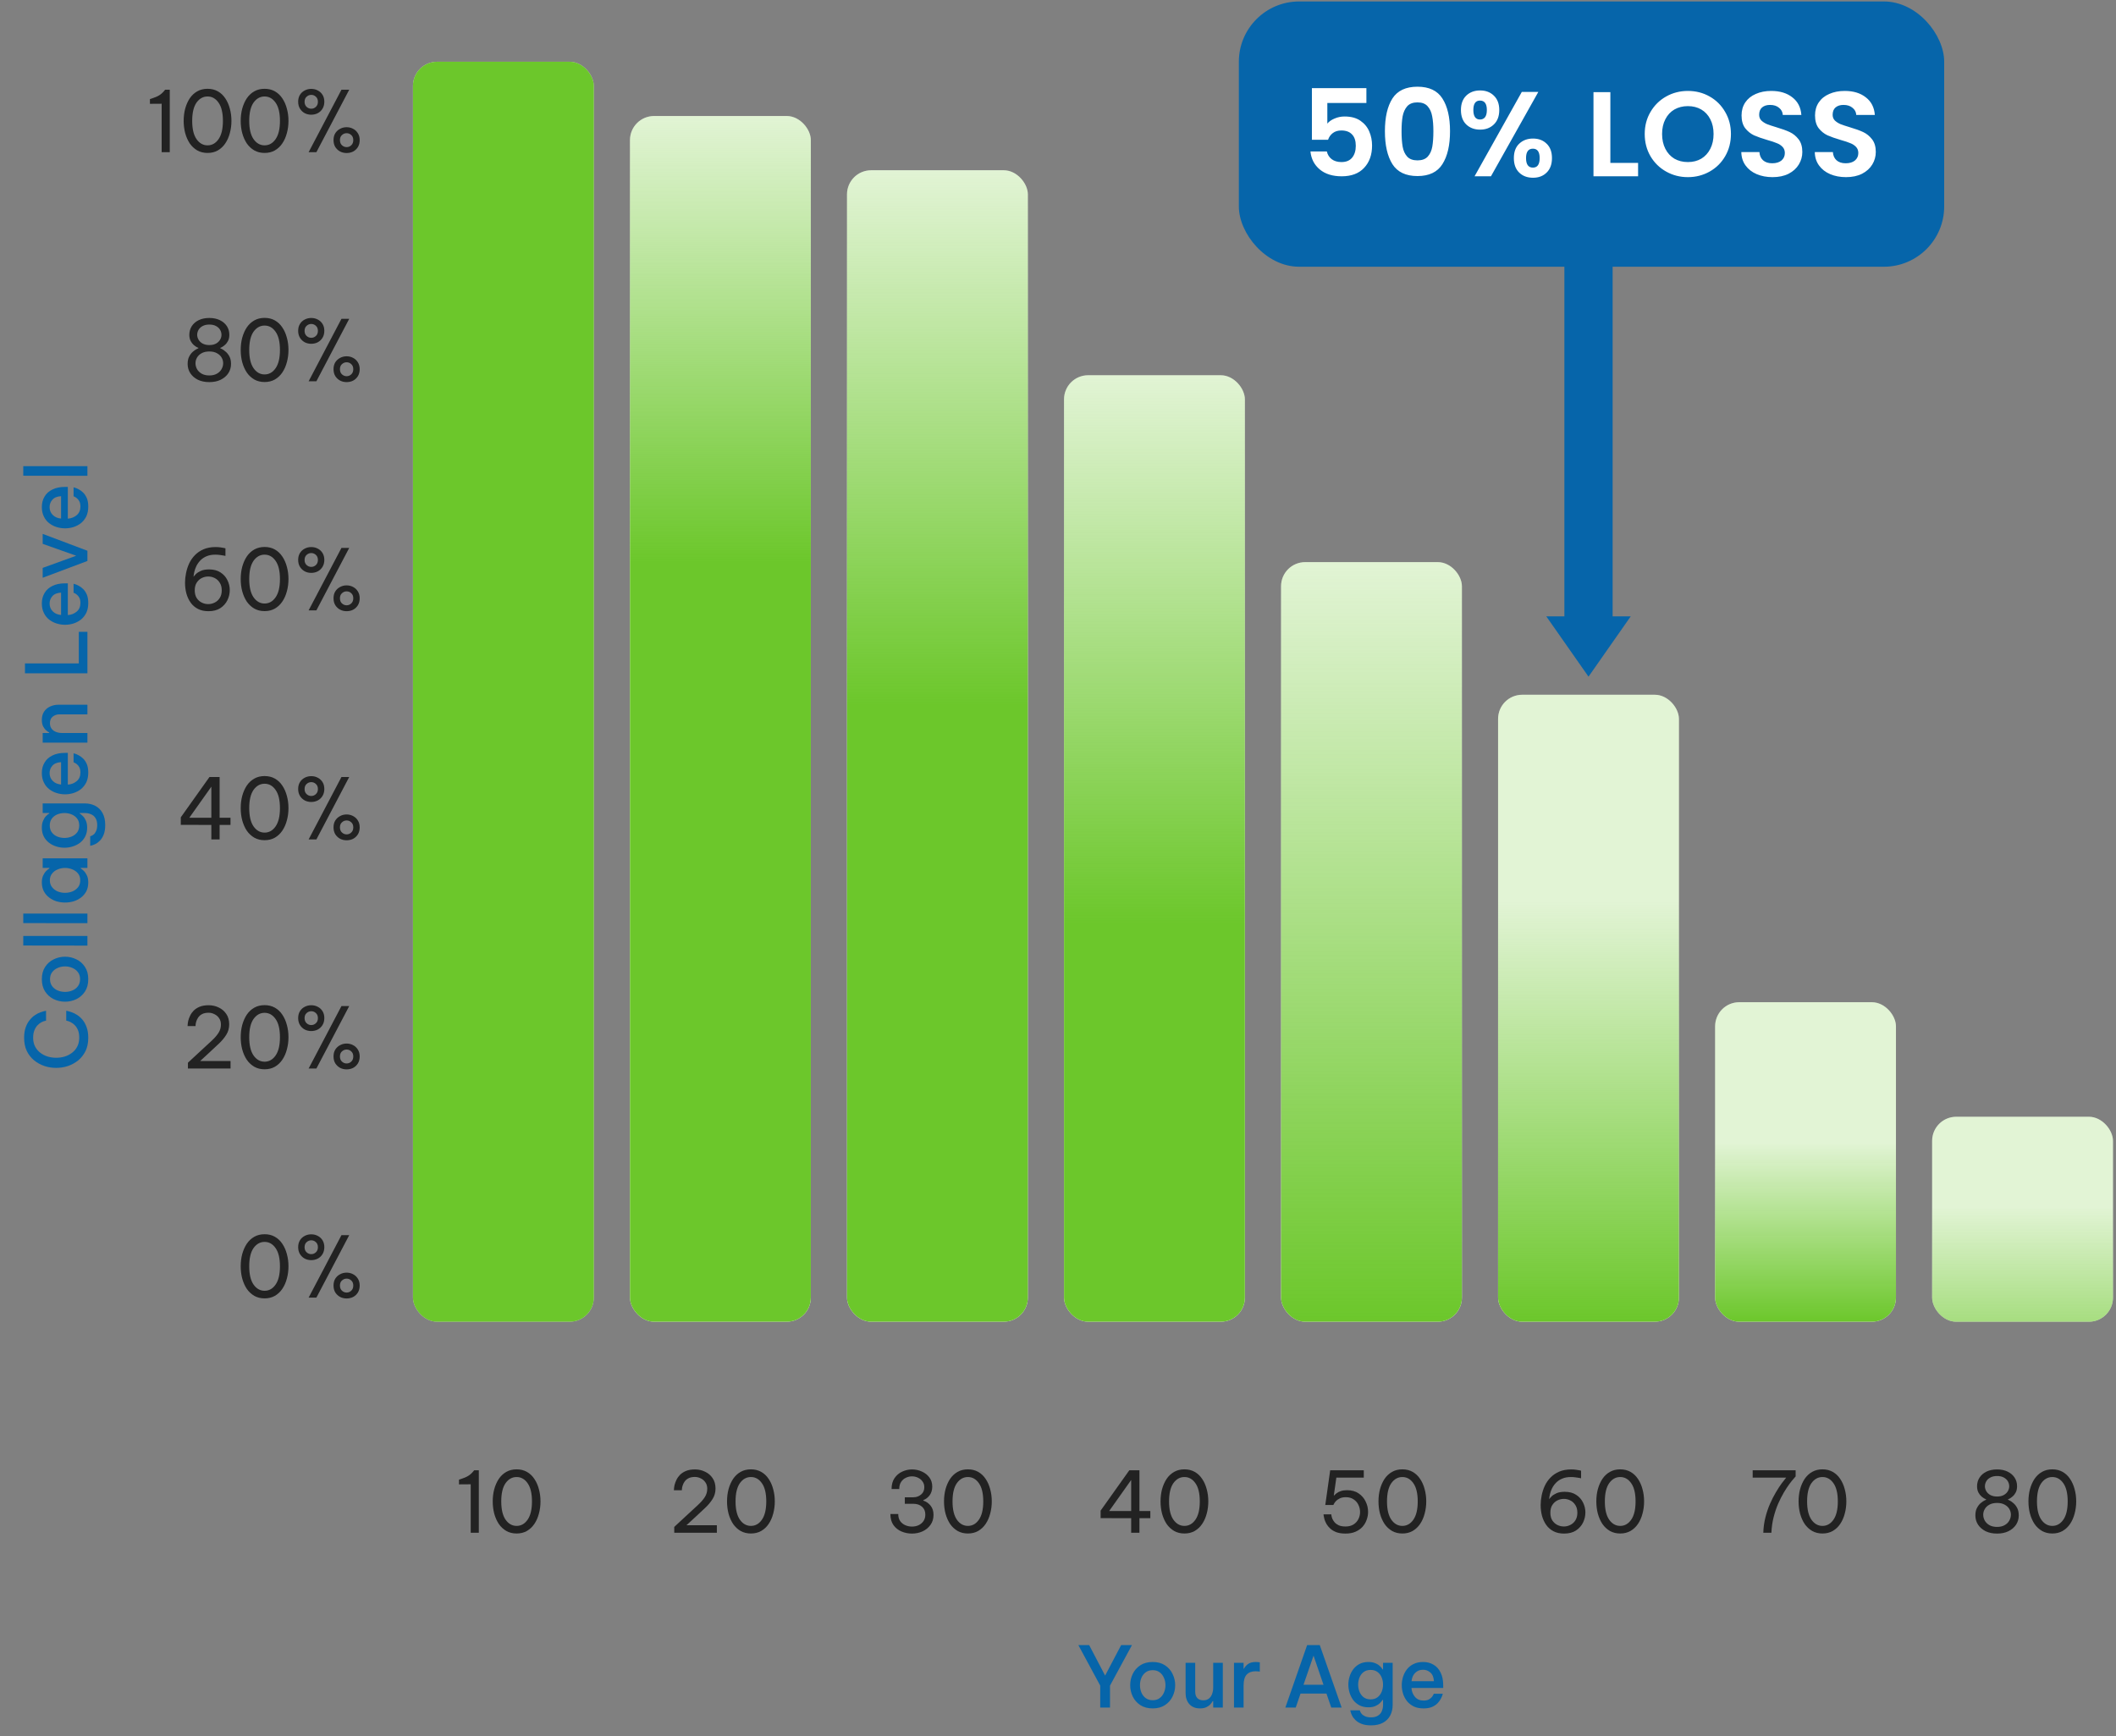 <svg width="351" height="288" viewBox="0 0 351 288" fill="none" xmlns="http://www.w3.org/2000/svg">
<rect x="0" y="0" width="351" height="288" fill="#808080" stroke="none"/>
<rect x="205.5" y="0.243" width="117" height="44" rx="10" fill="#0665AA"/>
<path d="M226.657 17.083H220.177V20.503C220.457 20.157 220.857 19.877 221.377 19.663C221.897 19.436 222.45 19.323 223.037 19.323C224.104 19.323 224.977 19.556 225.657 20.023C226.337 20.49 226.83 21.09 227.137 21.823C227.444 22.543 227.597 23.317 227.597 24.143C227.597 25.677 227.157 26.91 226.277 27.843C225.41 28.776 224.17 29.243 222.557 29.243C221.037 29.243 219.824 28.863 218.917 28.103C218.01 27.343 217.497 26.35 217.377 25.123H220.097C220.217 25.657 220.484 26.083 220.897 26.403C221.324 26.723 221.864 26.883 222.517 26.883C223.304 26.883 223.897 26.637 224.297 26.143C224.697 25.65 224.897 24.997 224.897 24.183C224.897 23.357 224.69 22.73 224.277 22.303C223.877 21.863 223.284 21.643 222.497 21.643C221.937 21.643 221.47 21.783 221.097 22.063C220.724 22.343 220.457 22.716 220.297 23.183H217.617V14.623H226.657V17.083ZM229.728 21.763C229.728 19.456 230.141 17.65 230.968 16.343C231.808 15.037 233.195 14.383 235.128 14.383C237.061 14.383 238.441 15.037 239.268 16.343C240.108 17.65 240.528 19.456 240.528 21.763C240.528 24.083 240.108 25.903 239.268 27.223C238.441 28.543 237.061 29.203 235.128 29.203C233.195 29.203 231.808 28.543 230.968 27.223C230.141 25.903 229.728 24.083 229.728 21.763ZM237.768 21.763C237.768 20.776 237.701 19.95 237.568 19.283C237.448 18.603 237.195 18.05 236.808 17.623C236.435 17.197 235.875 16.983 235.128 16.983C234.381 16.983 233.815 17.197 233.428 17.623C233.055 18.05 232.801 18.603 232.668 19.283C232.548 19.95 232.488 20.776 232.488 21.763C232.488 22.776 232.548 23.63 232.668 24.323C232.788 25.003 233.041 25.556 233.428 25.983C233.815 26.396 234.381 26.603 235.128 26.603C235.875 26.603 236.441 26.396 236.828 25.983C237.215 25.556 237.468 25.003 237.588 24.323C237.708 23.63 237.768 22.776 237.768 21.763ZM242.338 18.243C242.338 17.23 242.631 16.436 243.218 15.863C243.818 15.29 244.584 15.003 245.518 15.003C246.451 15.003 247.211 15.29 247.798 15.863C248.398 16.436 248.698 17.23 248.698 18.243C248.698 19.27 248.398 20.07 247.798 20.643C247.211 21.216 246.451 21.503 245.518 21.503C244.584 21.503 243.818 21.216 243.218 20.643C242.631 20.07 242.338 19.27 242.338 18.243ZM255.178 15.243L247.318 29.243H244.598L252.438 15.243H255.178ZM245.498 16.683C244.764 16.683 244.398 17.203 244.398 18.243C244.398 19.297 244.764 19.823 245.498 19.823C245.858 19.823 246.138 19.697 246.338 19.443C246.538 19.177 246.638 18.776 246.638 18.243C246.638 17.203 246.258 16.683 245.498 16.683ZM251.118 26.223C251.118 25.197 251.411 24.403 251.998 23.843C252.598 23.27 253.364 22.983 254.298 22.983C255.231 22.983 255.984 23.27 256.558 23.843C257.144 24.403 257.438 25.197 257.438 26.223C257.438 27.25 257.144 28.05 256.558 28.623C255.984 29.197 255.231 29.483 254.298 29.483C253.351 29.483 252.584 29.197 251.998 28.623C251.411 28.05 251.118 27.25 251.118 26.223ZM254.278 24.663C253.518 24.663 253.138 25.183 253.138 26.223C253.138 27.276 253.518 27.803 254.278 27.803C255.024 27.803 255.398 27.276 255.398 26.223C255.398 25.183 255.024 24.663 254.278 24.663ZM267.125 27.023H271.725V29.243H264.325V15.283H267.125V27.023ZM279.985 29.383C278.678 29.383 277.478 29.076 276.385 28.463C275.292 27.85 274.425 27.003 273.785 25.923C273.145 24.83 272.825 23.596 272.825 22.223C272.825 20.863 273.145 19.643 273.785 18.563C274.425 17.47 275.292 16.616 276.385 16.003C277.478 15.39 278.678 15.083 279.985 15.083C281.305 15.083 282.505 15.39 283.585 16.003C284.678 16.616 285.538 17.47 286.165 18.563C286.805 19.643 287.125 20.863 287.125 22.223C287.125 23.596 286.805 24.83 286.165 25.923C285.538 27.003 284.678 27.85 283.585 28.463C282.492 29.076 281.292 29.383 279.985 29.383ZM279.985 26.883C280.825 26.883 281.565 26.697 282.205 26.323C282.845 25.936 283.345 25.39 283.705 24.683C284.065 23.977 284.245 23.157 284.245 22.223C284.245 21.29 284.065 20.477 283.705 19.783C283.345 19.076 282.845 18.537 282.205 18.163C281.565 17.79 280.825 17.603 279.985 17.603C279.145 17.603 278.398 17.79 277.745 18.163C277.105 18.537 276.605 19.076 276.245 19.783C275.885 20.477 275.705 21.29 275.705 22.223C275.705 23.157 275.885 23.977 276.245 24.683C276.605 25.39 277.105 25.936 277.745 26.323C278.398 26.697 279.145 26.883 279.985 26.883ZM294.028 29.383C293.055 29.383 292.175 29.216 291.388 28.883C290.615 28.55 290.001 28.07 289.548 27.443C289.095 26.817 288.861 26.076 288.848 25.223H291.848C291.888 25.797 292.088 26.25 292.448 26.583C292.821 26.916 293.328 27.083 293.968 27.083C294.621 27.083 295.135 26.93 295.508 26.623C295.881 26.303 296.068 25.89 296.068 25.383C296.068 24.97 295.941 24.63 295.688 24.363C295.435 24.096 295.115 23.89 294.728 23.743C294.355 23.583 293.835 23.41 293.168 23.223C292.261 22.956 291.521 22.697 290.948 22.443C290.388 22.177 289.901 21.783 289.488 21.263C289.088 20.73 288.888 20.023 288.888 19.143C288.888 18.317 289.095 17.596 289.508 16.983C289.921 16.37 290.501 15.903 291.248 15.583C291.995 15.25 292.848 15.083 293.808 15.083C295.248 15.083 296.415 15.437 297.308 16.143C298.215 16.837 298.715 17.81 298.808 19.063H295.728C295.701 18.583 295.495 18.19 295.108 17.883C294.735 17.563 294.235 17.403 293.608 17.403C293.061 17.403 292.621 17.543 292.288 17.823C291.968 18.103 291.808 18.51 291.808 19.043C291.808 19.416 291.928 19.73 292.168 19.983C292.421 20.223 292.728 20.423 293.088 20.583C293.461 20.73 293.981 20.903 294.648 21.103C295.555 21.37 296.295 21.637 296.868 21.903C297.441 22.17 297.935 22.57 298.348 23.103C298.761 23.637 298.968 24.337 298.968 25.203C298.968 25.95 298.775 26.643 298.388 27.283C298.001 27.923 297.435 28.436 296.688 28.823C295.941 29.197 295.055 29.383 294.028 29.383ZM306.216 29.383C305.242 29.383 304.362 29.216 303.576 28.883C302.802 28.55 302.189 28.07 301.736 27.443C301.282 26.817 301.049 26.076 301.036 25.223H304.036C304.076 25.797 304.276 26.25 304.636 26.583C305.009 26.916 305.516 27.083 306.156 27.083C306.809 27.083 307.322 26.93 307.696 26.623C308.069 26.303 308.256 25.89 308.256 25.383C308.256 24.97 308.129 24.63 307.876 24.363C307.622 24.096 307.302 23.89 306.916 23.743C306.542 23.583 306.022 23.41 305.356 23.223C304.449 22.956 303.709 22.697 303.136 22.443C302.576 22.177 302.089 21.783 301.676 21.263C301.276 20.73 301.076 20.023 301.076 19.143C301.076 18.317 301.282 17.596 301.696 16.983C302.109 16.37 302.689 15.903 303.436 15.583C304.182 15.25 305.036 15.083 305.996 15.083C307.436 15.083 308.602 15.437 309.496 16.143C310.402 16.837 310.902 17.81 310.996 19.063H307.916C307.889 18.583 307.682 18.19 307.296 17.883C306.922 17.563 306.422 17.403 305.796 17.403C305.249 17.403 304.809 17.543 304.476 17.823C304.156 18.103 303.996 18.51 303.996 19.043C303.996 19.416 304.116 19.73 304.356 19.983C304.609 20.223 304.916 20.423 305.276 20.583C305.649 20.73 306.169 20.903 306.836 21.103C307.742 21.37 308.482 21.637 309.056 21.903C309.629 22.17 310.122 22.57 310.536 23.103C310.949 23.637 311.156 24.337 311.156 25.203C311.156 25.95 310.962 26.643 310.576 27.283C310.189 27.923 309.622 28.436 308.876 28.823C308.129 29.197 307.242 29.383 306.216 29.383Z" fill="white"/>
<rect x="68.5" y="10.243" width="30" height="209" rx="4" fill="#D9D9D9"/>
<rect x="68.5" y="10.243" width="30" height="209" rx="4" fill="#6CC72B"/>
<rect x="104.5" y="19.243" width="30" height="200" rx="4" fill="white"/>
<rect x="104.5" y="19.243" width="30" height="200" rx="4" fill="url(#paint0_linear_6018_1677)"/>
<rect x="140.5" y="28.243" width="30" height="191" rx="4" fill="white"/>
<rect x="140.5" y="28.243" width="30" height="191" rx="4" fill="url(#paint1_linear_6018_1677)"/>
<rect x="176.5" y="62.243" width="30" height="157" rx="4" fill="white"/>
<rect x="176.5" y="62.243" width="30" height="157" rx="4" fill="url(#paint2_linear_6018_1677)"/>
<rect x="212.5" y="93.243" width="30" height="126" rx="4" fill="white"/>
<rect x="212.5" y="93.243" width="30" height="126" rx="4" fill="url(#paint3_linear_6018_1677)"/>
<rect x="248.5" y="115.243" width="30" height="104" rx="4" fill="white"/>
<rect x="248.5" y="115.243" width="30" height="104" rx="4" fill="url(#paint4_linear_6018_1677)"/>
<rect x="284.5" y="166.243" width="30" height="53" rx="4" fill="white"/>
<rect x="284.5" y="166.243" width="30" height="53" rx="4" fill="url(#paint5_linear_6018_1677)"/>
<rect x="320.5" y="185.243" width="30" height="34" rx="4" fill="white"/>
<rect x="320.5" y="185.243" width="30" height="34" rx="4" fill="url(#paint6_linear_6018_1677)"/>
<path d="M79.426 243.883V254.243H78.082V246.207L76.136 246.221V245.437L76.486 245.325C76.981 245.166 77.377 244.994 77.676 244.807C77.984 244.62 78.269 244.364 78.53 244.037L78.656 243.883H79.426ZM85.695 254.369C85.051 254.369 84.482 254.229 83.987 253.949C83.492 253.66 83.077 253.272 82.741 252.787C82.414 252.292 82.162 251.723 81.985 251.079C81.817 250.435 81.733 249.758 81.733 249.049C81.733 248.33 81.817 247.654 81.985 247.019C82.162 246.375 82.414 245.806 82.741 245.311C83.077 244.816 83.492 244.429 83.987 244.149C84.482 243.869 85.051 243.729 85.695 243.729C86.339 243.729 86.908 243.869 87.403 244.149C87.898 244.429 88.308 244.816 88.635 245.311C88.971 245.806 89.223 246.375 89.391 247.019C89.568 247.654 89.657 248.33 89.657 249.049C89.657 249.758 89.568 250.435 89.391 251.079C89.223 251.723 88.971 252.292 88.635 252.787C88.308 253.272 87.898 253.66 87.403 253.949C86.908 254.229 86.339 254.369 85.695 254.369ZM85.695 253.109C86.432 253.109 87.039 252.768 87.515 252.087C88 251.396 88.243 250.384 88.243 249.049C88.243 247.714 88 246.706 87.515 246.025C87.039 245.344 86.432 245.003 85.695 245.003C84.958 245.003 84.346 245.344 83.861 246.025C83.385 246.706 83.147 247.714 83.147 249.049C83.147 250.374 83.385 251.382 83.861 252.073C84.346 252.764 84.958 253.109 85.695 253.109Z" fill="#222222"/>
<path d="M43.89 215.369C43.246 215.369 42.677 215.229 42.182 214.949C41.688 214.66 41.272 214.272 40.936 213.787C40.609 213.292 40.358 212.723 40.18 212.079C40.012 211.435 39.928 210.758 39.928 210.049C39.928 209.33 40.012 208.654 40.18 208.019C40.358 207.375 40.609 206.806 40.936 206.311C41.272 205.816 41.688 205.429 42.182 205.149C42.677 204.869 43.246 204.729 43.89 204.729C44.534 204.729 45.103 204.869 45.598 205.149C46.093 205.429 46.504 205.816 46.83 206.311C47.166 206.806 47.418 207.375 47.586 208.019C47.764 208.654 47.852 209.33 47.852 210.049C47.852 210.758 47.764 211.435 47.586 212.079C47.418 212.723 47.166 213.292 46.83 213.787C46.504 214.272 46.093 214.66 45.598 214.949C45.103 215.229 44.534 215.369 43.89 215.369ZM43.89 214.109C44.627 214.109 45.234 213.768 45.71 213.087C46.196 212.396 46.438 211.384 46.438 210.049C46.438 208.714 46.196 207.706 45.71 207.025C45.234 206.344 44.627 206.003 43.89 206.003C43.153 206.003 42.541 206.344 42.056 207.025C41.58 207.706 41.342 208.714 41.342 210.049C41.342 211.374 41.58 212.382 42.056 213.073C42.541 213.764 43.153 214.109 43.89 214.109ZM51.629 209.027C51.237 209.027 50.878 208.943 50.551 208.775C50.224 208.598 49.959 208.346 49.753 208.019C49.557 207.692 49.459 207.31 49.459 206.871C49.459 206.432 49.557 206.054 49.753 205.737C49.949 205.42 50.211 205.177 50.537 205.009C50.873 204.832 51.237 204.743 51.629 204.743C52.031 204.743 52.395 204.832 52.721 205.009C53.048 205.177 53.309 205.42 53.505 205.737C53.701 206.054 53.799 206.432 53.799 206.871C53.799 207.31 53.701 207.692 53.505 208.019C53.309 208.346 53.043 208.598 52.707 208.775C52.38 208.943 52.021 209.027 51.629 209.027ZM51.195 215.243L56.641 204.883H57.929L52.483 215.243H51.195ZM51.629 208.033C51.928 208.033 52.184 207.93 52.399 207.725C52.623 207.52 52.735 207.24 52.735 206.885C52.735 206.521 52.623 206.241 52.399 206.045C52.184 205.84 51.928 205.737 51.629 205.737C51.34 205.737 51.083 205.84 50.859 206.045C50.635 206.241 50.523 206.521 50.523 206.885C50.523 207.24 50.635 207.52 50.859 207.725C51.083 207.93 51.34 208.033 51.629 208.033ZM57.495 215.383C57.103 215.383 56.744 215.299 56.417 215.131C56.09 214.954 55.825 214.706 55.619 214.389C55.423 214.062 55.325 213.68 55.325 213.241C55.325 212.793 55.423 212.41 55.619 212.093C55.825 211.776 56.09 211.533 56.417 211.365C56.744 211.188 57.103 211.099 57.495 211.099C57.887 211.099 58.246 211.188 58.573 211.365C58.9 211.533 59.161 211.776 59.357 212.093C59.562 212.41 59.665 212.793 59.665 213.241C59.665 213.68 59.567 214.062 59.371 214.389C59.175 214.706 58.914 214.954 58.587 215.131C58.261 215.299 57.897 215.383 57.495 215.383ZM57.495 214.403C57.794 214.403 58.05 214.3 58.265 214.095C58.489 213.89 58.601 213.605 58.601 213.241C58.601 212.877 58.489 212.597 58.265 212.401C58.05 212.196 57.794 212.093 57.495 212.093C57.206 212.093 56.949 212.196 56.725 212.401C56.501 212.597 56.389 212.877 56.389 213.241C56.389 213.605 56.501 213.89 56.725 214.095C56.949 214.3 57.206 214.403 57.495 214.403Z" fill="#222222"/>
<path d="M31.173 177.243V176.277L33.441 174.177C34.076 173.589 34.631 173.076 35.107 172.637C35.592 172.189 35.97 171.755 36.241 171.335C36.512 170.915 36.647 170.453 36.647 169.949C36.647 169.529 36.544 169.174 36.339 168.885C36.143 168.596 35.886 168.376 35.569 168.227C35.261 168.068 34.939 167.989 34.603 167.989C34.164 167.989 33.805 168.064 33.525 168.213C33.245 168.362 33.03 168.549 32.881 168.773C32.732 168.988 32.624 169.207 32.559 169.431C32.494 169.646 32.456 169.828 32.447 169.977C32.438 170.126 32.433 170.201 32.433 170.201H31.117C31.117 170.201 31.122 170.117 31.131 169.949C31.14 169.781 31.173 169.566 31.229 169.305C31.294 169.044 31.397 168.768 31.537 168.479C31.677 168.18 31.873 167.9 32.125 167.639C32.386 167.378 32.718 167.163 33.119 166.995C33.53 166.827 34.029 166.743 34.617 166.743C35.214 166.743 35.77 166.869 36.283 167.121C36.806 167.364 37.226 167.723 37.543 168.199C37.86 168.666 38.019 169.24 38.019 169.921C38.019 170.546 37.86 171.116 37.543 171.629C37.235 172.133 36.824 172.628 36.311 173.113C35.798 173.598 35.238 174.121 34.631 174.681L33.203 175.997H38.243V177.243H31.173ZM43.89 177.369C43.246 177.369 42.677 177.229 42.182 176.949C41.688 176.66 41.272 176.272 40.936 175.787C40.609 175.292 40.358 174.723 40.18 174.079C40.012 173.435 39.928 172.758 39.928 172.049C39.928 171.33 40.012 170.654 40.18 170.019C40.358 169.375 40.609 168.806 40.936 168.311C41.272 167.816 41.688 167.429 42.182 167.149C42.677 166.869 43.246 166.729 43.89 166.729C44.534 166.729 45.103 166.869 45.598 167.149C46.093 167.429 46.504 167.816 46.83 168.311C47.166 168.806 47.418 169.375 47.586 170.019C47.764 170.654 47.852 171.33 47.852 172.049C47.852 172.758 47.764 173.435 47.586 174.079C47.418 174.723 47.166 175.292 46.83 175.787C46.504 176.272 46.093 176.66 45.598 176.949C45.103 177.229 44.534 177.369 43.89 177.369ZM43.89 176.109C44.627 176.109 45.234 175.768 45.71 175.087C46.196 174.396 46.438 173.384 46.438 172.049C46.438 170.714 46.196 169.706 45.71 169.025C45.234 168.344 44.627 168.003 43.89 168.003C43.153 168.003 42.541 168.344 42.056 169.025C41.58 169.706 41.342 170.714 41.342 172.049C41.342 173.374 41.58 174.382 42.056 175.073C42.541 175.764 43.153 176.109 43.89 176.109ZM51.629 171.027C51.237 171.027 50.878 170.943 50.551 170.775C50.224 170.598 49.959 170.346 49.753 170.019C49.557 169.692 49.459 169.31 49.459 168.871C49.459 168.432 49.557 168.054 49.753 167.737C49.949 167.42 50.211 167.177 50.537 167.009C50.873 166.832 51.237 166.743 51.629 166.743C52.031 166.743 52.395 166.832 52.721 167.009C53.048 167.177 53.309 167.42 53.505 167.737C53.701 168.054 53.799 168.432 53.799 168.871C53.799 169.31 53.701 169.692 53.505 170.019C53.309 170.346 53.043 170.598 52.707 170.775C52.38 170.943 52.021 171.027 51.629 171.027ZM51.195 177.243L56.641 166.883H57.929L52.483 177.243H51.195ZM51.629 170.033C51.928 170.033 52.184 169.93 52.399 169.725C52.623 169.52 52.735 169.24 52.735 168.885C52.735 168.521 52.623 168.241 52.399 168.045C52.184 167.84 51.928 167.737 51.629 167.737C51.34 167.737 51.083 167.84 50.859 168.045C50.635 168.241 50.523 168.521 50.523 168.885C50.523 169.24 50.635 169.52 50.859 169.725C51.083 169.93 51.34 170.033 51.629 170.033ZM57.495 177.383C57.103 177.383 56.744 177.299 56.417 177.131C56.09 176.954 55.825 176.706 55.619 176.389C55.423 176.062 55.325 175.68 55.325 175.241C55.325 174.793 55.423 174.41 55.619 174.093C55.825 173.776 56.09 173.533 56.417 173.365C56.744 173.188 57.103 173.099 57.495 173.099C57.887 173.099 58.246 173.188 58.573 173.365C58.9 173.533 59.161 173.776 59.357 174.093C59.562 174.41 59.665 174.793 59.665 175.241C59.665 175.68 59.567 176.062 59.371 176.389C59.175 176.706 58.914 176.954 58.587 177.131C58.261 177.299 57.897 177.383 57.495 177.383ZM57.495 176.403C57.794 176.403 58.05 176.3 58.265 176.095C58.489 175.89 58.601 175.605 58.601 175.241C58.601 174.877 58.489 174.597 58.265 174.401C58.05 174.196 57.794 174.093 57.495 174.093C57.206 174.093 56.949 174.196 56.725 174.401C56.501 174.597 56.389 174.877 56.389 175.241C56.389 175.605 56.501 175.89 56.725 176.095C56.949 176.3 57.206 176.403 57.495 176.403Z" fill="#222222"/>
<path d="M35.057 139.243V136.835L29.989 136.821V135.575L34.749 128.883H36.429V135.645H38.235V136.835H36.429V139.243H35.057ZM31.403 135.645H35.057V130.493L31.403 135.645ZM43.89 139.369C43.246 139.369 42.677 139.229 42.182 138.949C41.688 138.66 41.272 138.272 40.936 137.787C40.609 137.292 40.358 136.723 40.18 136.079C40.012 135.435 39.928 134.758 39.928 134.049C39.928 133.33 40.012 132.654 40.18 132.019C40.358 131.375 40.609 130.806 40.936 130.311C41.272 129.816 41.688 129.429 42.182 129.149C42.677 128.869 43.246 128.729 43.89 128.729C44.534 128.729 45.103 128.869 45.598 129.149C46.093 129.429 46.504 129.816 46.83 130.311C47.166 130.806 47.418 131.375 47.586 132.019C47.764 132.654 47.852 133.33 47.852 134.049C47.852 134.758 47.764 135.435 47.586 136.079C47.418 136.723 47.166 137.292 46.83 137.787C46.504 138.272 46.093 138.66 45.598 138.949C45.103 139.229 44.534 139.369 43.89 139.369ZM43.89 138.109C44.627 138.109 45.234 137.768 45.71 137.087C46.196 136.396 46.438 135.384 46.438 134.049C46.438 132.714 46.196 131.706 45.71 131.025C45.234 130.344 44.627 130.003 43.89 130.003C43.153 130.003 42.541 130.344 42.056 131.025C41.58 131.706 41.342 132.714 41.342 134.049C41.342 135.374 41.58 136.382 42.056 137.073C42.541 137.764 43.153 138.109 43.89 138.109ZM51.629 133.027C51.237 133.027 50.878 132.943 50.551 132.775C50.224 132.598 49.959 132.346 49.753 132.019C49.557 131.692 49.459 131.31 49.459 130.871C49.459 130.432 49.557 130.054 49.753 129.737C49.949 129.42 50.211 129.177 50.537 129.009C50.873 128.832 51.237 128.743 51.629 128.743C52.031 128.743 52.395 128.832 52.721 129.009C53.048 129.177 53.309 129.42 53.505 129.737C53.701 130.054 53.799 130.432 53.799 130.871C53.799 131.31 53.701 131.692 53.505 132.019C53.309 132.346 53.043 132.598 52.707 132.775C52.38 132.943 52.021 133.027 51.629 133.027ZM51.195 139.243L56.641 128.883H57.929L52.483 139.243H51.195ZM51.629 132.033C51.928 132.033 52.184 131.93 52.399 131.725C52.623 131.52 52.735 131.24 52.735 130.885C52.735 130.521 52.623 130.241 52.399 130.045C52.184 129.84 51.928 129.737 51.629 129.737C51.34 129.737 51.083 129.84 50.859 130.045C50.635 130.241 50.523 130.521 50.523 130.885C50.523 131.24 50.635 131.52 50.859 131.725C51.083 131.93 51.34 132.033 51.629 132.033ZM57.495 139.383C57.103 139.383 56.744 139.299 56.417 139.131C56.09 138.954 55.825 138.706 55.619 138.389C55.423 138.062 55.325 137.68 55.325 137.241C55.325 136.793 55.423 136.41 55.619 136.093C55.825 135.776 56.09 135.533 56.417 135.365C56.744 135.188 57.103 135.099 57.495 135.099C57.887 135.099 58.246 135.188 58.573 135.365C58.9 135.533 59.161 135.776 59.357 136.093C59.562 136.41 59.665 136.793 59.665 137.241C59.665 137.68 59.567 138.062 59.371 138.389C59.175 138.706 58.914 138.954 58.587 139.131C58.261 139.299 57.897 139.383 57.495 139.383ZM57.495 138.403C57.794 138.403 58.05 138.3 58.265 138.095C58.489 137.89 58.601 137.605 58.601 137.241C58.601 136.877 58.489 136.597 58.265 136.401C58.05 136.196 57.794 136.093 57.495 136.093C57.206 136.093 56.949 136.196 56.725 136.401C56.501 136.597 56.389 136.877 56.389 137.241C56.389 137.605 56.501 137.89 56.725 138.095C56.949 138.3 57.206 138.403 57.495 138.403Z" fill="#222222"/>
<path d="M34.571 101.383C33.908 101.383 33.329 101.257 32.835 101.005C32.349 100.753 31.948 100.408 31.631 99.969C31.313 99.521 31.075 99.013 30.917 98.443C30.767 97.874 30.693 97.276 30.693 96.651C30.693 96.138 30.749 95.606 30.861 95.055C30.973 94.504 31.145 93.972 31.379 93.459C31.621 92.946 31.939 92.489 32.331 92.087C32.732 91.677 33.213 91.35 33.773 91.107C34.342 90.865 35.005 90.743 35.761 90.743C36.059 90.743 36.33 90.762 36.573 90.799C36.825 90.827 37.025 90.86 37.175 90.897C37.324 90.934 37.399 90.953 37.399 90.953V92.213C37.399 92.213 37.315 92.195 37.147 92.157C36.979 92.12 36.764 92.087 36.503 92.059C36.251 92.022 35.994 92.003 35.733 92.003C35.163 92.003 34.673 92.092 34.263 92.269C33.861 92.437 33.521 92.666 33.241 92.955C32.97 93.235 32.751 93.543 32.583 93.879C32.424 94.206 32.307 94.532 32.233 94.859C32.158 95.177 32.116 95.452 32.107 95.685C32.172 95.573 32.303 95.419 32.499 95.223C32.695 95.027 32.97 94.85 33.325 94.691C33.679 94.532 34.132 94.453 34.683 94.453C35.448 94.453 36.083 94.621 36.587 94.957C37.091 95.284 37.469 95.709 37.721 96.231C37.982 96.754 38.113 97.305 38.113 97.883C38.113 98.462 37.982 99.022 37.721 99.563C37.459 100.095 37.067 100.534 36.545 100.879C36.022 101.215 35.364 101.383 34.571 101.383ZM34.543 100.207C34.916 100.207 35.271 100.123 35.607 99.955C35.952 99.787 36.232 99.535 36.447 99.199C36.671 98.854 36.783 98.429 36.783 97.925C36.783 97.412 36.671 96.987 36.447 96.651C36.232 96.306 35.952 96.049 35.607 95.881C35.271 95.713 34.916 95.629 34.543 95.629C34.169 95.629 33.81 95.713 33.465 95.881C33.129 96.049 32.849 96.306 32.625 96.651C32.41 96.987 32.303 97.412 32.303 97.925C32.303 98.429 32.41 98.854 32.625 99.199C32.849 99.535 33.129 99.787 33.465 99.955C33.81 100.123 34.169 100.207 34.543 100.207ZM43.89 101.369C43.246 101.369 42.677 101.229 42.182 100.949C41.688 100.66 41.272 100.272 40.936 99.787C40.609 99.293 40.358 98.723 40.18 98.079C40.012 97.435 39.928 96.758 39.928 96.049C39.928 95.331 40.012 94.654 40.18 94.019C40.358 93.375 40.609 92.806 40.936 92.311C41.272 91.817 41.688 91.429 42.182 91.149C42.677 90.869 43.246 90.729 43.89 90.729C44.534 90.729 45.103 90.869 45.598 91.149C46.093 91.429 46.504 91.817 46.83 92.311C47.166 92.806 47.418 93.375 47.586 94.019C47.764 94.654 47.852 95.331 47.852 96.049C47.852 96.758 47.764 97.435 47.586 98.079C47.418 98.723 47.166 99.293 46.83 99.787C46.504 100.272 46.093 100.66 45.598 100.949C45.103 101.229 44.534 101.369 43.89 101.369ZM43.89 100.109C44.627 100.109 45.234 99.769 45.71 99.087C46.196 98.397 46.438 97.384 46.438 96.049C46.438 94.715 46.196 93.707 45.71 93.025C45.234 92.344 44.627 92.003 43.89 92.003C43.153 92.003 42.541 92.344 42.056 93.025C41.58 93.707 41.342 94.715 41.342 96.049C41.342 97.374 41.58 98.382 42.056 99.073C42.541 99.764 43.153 100.109 43.89 100.109ZM51.629 95.027C51.237 95.027 50.878 94.943 50.551 94.775C50.224 94.598 49.959 94.346 49.753 94.019C49.557 93.692 49.459 93.31 49.459 92.871C49.459 92.433 49.557 92.055 49.753 91.737C49.949 91.42 50.211 91.177 50.537 91.009C50.873 90.832 51.237 90.743 51.629 90.743C52.031 90.743 52.395 90.832 52.721 91.009C53.048 91.177 53.309 91.42 53.505 91.737C53.701 92.055 53.799 92.433 53.799 92.871C53.799 93.31 53.701 93.692 53.505 94.019C53.309 94.346 53.043 94.598 52.707 94.775C52.38 94.943 52.021 95.027 51.629 95.027ZM51.195 101.243L56.641 90.883H57.929L52.483 101.243H51.195ZM51.629 94.033C51.928 94.033 52.184 93.93 52.399 93.725C52.623 93.52 52.735 93.24 52.735 92.885C52.735 92.521 52.623 92.241 52.399 92.045C52.184 91.84 51.928 91.737 51.629 91.737C51.34 91.737 51.083 91.84 50.859 92.045C50.635 92.241 50.523 92.521 50.523 92.885C50.523 93.24 50.635 93.52 50.859 93.725C51.083 93.93 51.34 94.033 51.629 94.033ZM57.495 101.383C57.103 101.383 56.744 101.299 56.417 101.131C56.09 100.954 55.825 100.706 55.619 100.389C55.423 100.062 55.325 99.68 55.325 99.241C55.325 98.793 55.423 98.41 55.619 98.093C55.825 97.776 56.09 97.533 56.417 97.365C56.744 97.188 57.103 97.099 57.495 97.099C57.887 97.099 58.246 97.188 58.573 97.365C58.9 97.533 59.161 97.776 59.357 98.093C59.562 98.41 59.665 98.793 59.665 99.241C59.665 99.68 59.567 100.062 59.371 100.389C59.175 100.706 58.914 100.954 58.587 101.131C58.261 101.299 57.897 101.383 57.495 101.383ZM57.495 100.403C57.794 100.403 58.05 100.3 58.265 100.095C58.489 99.89 58.601 99.605 58.601 99.241C58.601 98.877 58.489 98.597 58.265 98.401C58.05 98.196 57.794 98.093 57.495 98.093C57.206 98.093 56.949 98.196 56.725 98.401C56.501 98.597 56.389 98.877 56.389 99.241C56.389 99.605 56.501 99.89 56.725 100.095C56.949 100.3 57.206 100.403 57.495 100.403Z" fill="#222222"/>
<path d="M34.723 63.383C33.995 63.383 33.361 63.252 32.819 62.991C32.287 62.721 31.872 62.361 31.573 61.913C31.274 61.456 31.125 60.943 31.125 60.373C31.125 59.869 31.214 59.454 31.391 59.127C31.569 58.791 31.774 58.525 32.007 58.329C32.25 58.124 32.46 57.979 32.637 57.895C32.815 57.811 32.903 57.769 32.903 57.769V57.699C32.903 57.699 32.828 57.666 32.679 57.601C32.53 57.526 32.352 57.405 32.147 57.237C31.951 57.069 31.779 56.845 31.629 56.565C31.48 56.285 31.405 55.94 31.405 55.529C31.405 54.997 31.541 54.521 31.811 54.101C32.082 53.681 32.465 53.35 32.959 53.107C33.463 52.864 34.051 52.743 34.723 52.743C35.395 52.743 35.978 52.864 36.473 53.107C36.977 53.35 37.364 53.681 37.635 54.101C37.906 54.521 38.041 54.997 38.041 55.529C38.041 55.94 37.967 56.285 37.817 56.565C37.668 56.845 37.49 57.069 37.285 57.237C37.089 57.405 36.916 57.526 36.767 57.601C36.618 57.666 36.543 57.699 36.543 57.699V57.769C36.543 57.769 36.632 57.811 36.809 57.895C36.986 57.979 37.192 58.124 37.425 58.329C37.668 58.525 37.878 58.791 38.055 59.127C38.233 59.454 38.321 59.869 38.321 60.373C38.321 60.943 38.172 61.456 37.873 61.913C37.575 62.361 37.154 62.721 36.613 62.991C36.081 63.252 35.451 63.383 34.723 63.383ZM34.723 57.237C35.171 57.237 35.544 57.153 35.843 56.985C36.142 56.817 36.366 56.602 36.515 56.341C36.664 56.08 36.739 55.814 36.739 55.543C36.739 55.254 36.664 54.978 36.515 54.717C36.366 54.456 36.142 54.246 35.843 54.087C35.544 53.919 35.171 53.835 34.723 53.835C34.285 53.835 33.911 53.919 33.603 54.087C33.304 54.246 33.081 54.456 32.931 54.717C32.782 54.978 32.707 55.254 32.707 55.543C32.707 55.814 32.782 56.08 32.931 56.341C33.081 56.602 33.304 56.817 33.603 56.985C33.911 57.153 34.285 57.237 34.723 57.237ZM34.723 62.277C35.227 62.277 35.647 62.179 35.983 61.983C36.328 61.787 36.585 61.535 36.753 61.227C36.931 60.91 37.019 60.583 37.019 60.247C37.019 59.92 36.935 59.612 36.767 59.323C36.599 59.025 36.343 58.782 35.997 58.595C35.661 58.399 35.236 58.301 34.723 58.301C34.21 58.301 33.781 58.399 33.435 58.595C33.099 58.782 32.847 59.025 32.679 59.323C32.511 59.612 32.427 59.92 32.427 60.247C32.427 60.583 32.511 60.91 32.679 61.227C32.856 61.535 33.113 61.787 33.449 61.983C33.794 62.179 34.219 62.277 34.723 62.277ZM43.89 63.369C43.246 63.369 42.677 63.229 42.182 62.949C41.688 62.66 41.272 62.273 40.936 61.787C40.609 61.292 40.358 60.723 40.18 60.079C40.012 59.435 39.928 58.758 39.928 58.049C39.928 57.331 40.012 56.654 40.18 56.019C40.358 55.375 40.609 54.806 40.936 54.311C41.272 53.816 41.688 53.429 42.182 53.149C42.677 52.869 43.246 52.729 43.89 52.729C44.534 52.729 45.103 52.869 45.598 53.149C46.093 53.429 46.504 53.816 46.83 54.311C47.166 54.806 47.418 55.375 47.586 56.019C47.764 56.654 47.852 57.331 47.852 58.049C47.852 58.758 47.764 59.435 47.586 60.079C47.418 60.723 47.166 61.292 46.83 61.787C46.504 62.273 46.093 62.66 45.598 62.949C45.103 63.229 44.534 63.369 43.89 63.369ZM43.89 62.109C44.627 62.109 45.234 61.769 45.71 61.087C46.196 60.397 46.438 59.384 46.438 58.049C46.438 56.715 46.196 55.706 45.71 55.025C45.234 54.344 44.627 54.003 43.89 54.003C43.153 54.003 42.541 54.344 42.056 55.025C41.58 55.706 41.342 56.715 41.342 58.049C41.342 59.374 41.58 60.383 42.056 61.073C42.541 61.764 43.153 62.109 43.89 62.109ZM51.629 57.027C51.237 57.027 50.878 56.943 50.551 56.775C50.224 56.598 49.959 56.346 49.753 56.019C49.557 55.693 49.459 55.31 49.459 54.871C49.459 54.432 49.557 54.054 49.753 53.737C49.949 53.42 50.211 53.177 50.537 53.009C50.873 52.832 51.237 52.743 51.629 52.743C52.031 52.743 52.395 52.832 52.721 53.009C53.048 53.177 53.309 53.42 53.505 53.737C53.701 54.054 53.799 54.432 53.799 54.871C53.799 55.31 53.701 55.693 53.505 56.019C53.309 56.346 53.043 56.598 52.707 56.775C52.38 56.943 52.021 57.027 51.629 57.027ZM51.195 63.243L56.641 52.883H57.929L52.483 63.243H51.195ZM51.629 56.033C51.928 56.033 52.184 55.931 52.399 55.725C52.623 55.52 52.735 55.24 52.735 54.885C52.735 54.521 52.623 54.241 52.399 54.045C52.184 53.84 51.928 53.737 51.629 53.737C51.34 53.737 51.083 53.84 50.859 54.045C50.635 54.241 50.523 54.521 50.523 54.885C50.523 55.24 50.635 55.52 50.859 55.725C51.083 55.931 51.34 56.033 51.629 56.033ZM57.495 63.383C57.103 63.383 56.744 63.299 56.417 63.131C56.09 62.954 55.825 62.706 55.619 62.389C55.423 62.062 55.325 61.68 55.325 61.241C55.325 60.793 55.423 60.41 55.619 60.093C55.825 59.776 56.09 59.533 56.417 59.365C56.744 59.188 57.103 59.099 57.495 59.099C57.887 59.099 58.246 59.188 58.573 59.365C58.9 59.533 59.161 59.776 59.357 60.093C59.562 60.41 59.665 60.793 59.665 61.241C59.665 61.68 59.567 62.062 59.371 62.389C59.175 62.706 58.914 62.954 58.587 63.131C58.261 63.299 57.897 63.383 57.495 63.383ZM57.495 62.403C57.794 62.403 58.05 62.3 58.265 62.095C58.489 61.89 58.601 61.605 58.601 61.241C58.601 60.877 58.489 60.597 58.265 60.401C58.05 60.196 57.794 60.093 57.495 60.093C57.206 60.093 56.949 60.196 56.725 60.401C56.501 60.597 56.389 60.877 56.389 61.241C56.389 61.605 56.501 61.89 56.725 62.095C56.949 62.3 57.206 62.403 57.495 62.403Z" fill="#222222"/>
<path d="M28.16 14.883V25.243H26.817V17.207L24.87 17.221V16.437L25.221 16.325C25.715 16.166 26.112 15.994 26.41 15.807C26.718 15.62 27.003 15.364 27.265 15.037L27.39 14.883H28.16ZM34.429 25.369C33.785 25.369 33.216 25.229 32.721 24.949C32.227 24.66 31.811 24.273 31.475 23.787C31.149 23.293 30.897 22.723 30.719 22.079C30.551 21.435 30.467 20.759 30.467 20.049C30.467 19.331 30.551 18.654 30.719 18.019C30.897 17.375 31.149 16.806 31.475 16.311C31.811 15.816 32.227 15.429 32.721 15.149C33.216 14.869 33.785 14.729 34.429 14.729C35.073 14.729 35.643 14.869 36.137 15.149C36.632 15.429 37.043 15.816 37.369 16.311C37.705 16.806 37.957 17.375 38.125 18.019C38.303 18.654 38.391 19.331 38.391 20.049C38.391 20.759 38.303 21.435 38.125 22.079C37.957 22.723 37.705 23.293 37.369 23.787C37.043 24.273 36.632 24.66 36.137 24.949C35.643 25.229 35.073 25.369 34.429 25.369ZM34.429 24.109C35.167 24.109 35.773 23.768 36.249 23.087C36.735 22.396 36.977 21.384 36.977 20.049C36.977 18.715 36.735 17.706 36.249 17.025C35.773 16.344 35.167 16.003 34.429 16.003C33.692 16.003 33.081 16.344 32.595 17.025C32.119 17.706 31.881 18.715 31.881 20.049C31.881 21.375 32.119 22.383 32.595 23.073C33.081 23.764 33.692 24.109 34.429 24.109ZM43.89 25.369C43.246 25.369 42.677 25.229 42.182 24.949C41.688 24.66 41.272 24.273 40.936 23.787C40.609 23.293 40.358 22.723 40.18 22.079C40.012 21.435 39.928 20.759 39.928 20.049C39.928 19.331 40.012 18.654 40.18 18.019C40.358 17.375 40.609 16.806 40.936 16.311C41.272 15.816 41.688 15.429 42.182 15.149C42.677 14.869 43.246 14.729 43.89 14.729C44.534 14.729 45.103 14.869 45.598 15.149C46.093 15.429 46.504 15.816 46.83 16.311C47.166 16.806 47.418 17.375 47.586 18.019C47.764 18.654 47.852 19.331 47.852 20.049C47.852 20.759 47.764 21.435 47.586 22.079C47.418 22.723 47.166 23.293 46.83 23.787C46.504 24.273 46.093 24.66 45.598 24.949C45.103 25.229 44.534 25.369 43.89 25.369ZM43.89 24.109C44.627 24.109 45.234 23.768 45.71 23.087C46.196 22.396 46.438 21.384 46.438 20.049C46.438 18.715 46.196 17.706 45.71 17.025C45.234 16.344 44.627 16.003 43.89 16.003C43.153 16.003 42.541 16.344 42.056 17.025C41.58 17.706 41.342 18.715 41.342 20.049C41.342 21.375 41.58 22.383 42.056 23.073C42.541 23.764 43.153 24.109 43.89 24.109ZM51.629 19.027C51.237 19.027 50.878 18.943 50.551 18.775C50.224 18.598 49.959 18.346 49.753 18.019C49.557 17.692 49.459 17.31 49.459 16.871C49.459 16.433 49.557 16.055 49.753 15.737C49.949 15.42 50.211 15.177 50.537 15.009C50.873 14.832 51.237 14.743 51.629 14.743C52.031 14.743 52.395 14.832 52.721 15.009C53.048 15.177 53.309 15.42 53.505 15.737C53.701 16.055 53.799 16.433 53.799 16.871C53.799 17.31 53.701 17.692 53.505 18.019C53.309 18.346 53.043 18.598 52.707 18.775C52.38 18.943 52.021 19.027 51.629 19.027ZM51.195 25.243L56.641 14.883H57.929L52.483 25.243H51.195ZM51.629 18.033C51.928 18.033 52.184 17.93 52.399 17.725C52.623 17.52 52.735 17.24 52.735 16.885C52.735 16.521 52.623 16.241 52.399 16.045C52.184 15.84 51.928 15.737 51.629 15.737C51.34 15.737 51.083 15.84 50.859 16.045C50.635 16.241 50.523 16.521 50.523 16.885C50.523 17.24 50.635 17.52 50.859 17.725C51.083 17.93 51.34 18.033 51.629 18.033ZM57.495 25.383C57.103 25.383 56.744 25.299 56.417 25.131C56.09 24.954 55.825 24.706 55.619 24.389C55.423 24.062 55.325 23.68 55.325 23.241C55.325 22.793 55.423 22.41 55.619 22.093C55.825 21.776 56.09 21.533 56.417 21.365C56.744 21.188 57.103 21.099 57.495 21.099C57.887 21.099 58.246 21.188 58.573 21.365C58.9 21.533 59.161 21.776 59.357 22.093C59.562 22.41 59.665 22.793 59.665 23.241C59.665 23.68 59.567 24.062 59.371 24.389C59.175 24.706 58.914 24.954 58.587 25.131C58.261 25.299 57.897 25.383 57.495 25.383ZM57.495 24.403C57.794 24.403 58.05 24.3 58.265 24.095C58.489 23.89 58.601 23.605 58.601 23.241C58.601 22.877 58.489 22.597 58.265 22.401C58.05 22.196 57.794 22.093 57.495 22.093C57.206 22.093 56.949 22.196 56.725 22.401C56.501 22.597 56.389 22.877 56.389 23.241C56.389 23.605 56.501 23.89 56.725 24.095C56.949 24.3 57.206 24.403 57.495 24.403Z" fill="#222222"/>
<path d="M111.844 254.243V253.277L114.112 251.177C114.747 250.589 115.302 250.076 115.778 249.637C116.263 249.189 116.641 248.755 116.912 248.335C117.183 247.915 117.318 247.453 117.318 246.949C117.318 246.529 117.215 246.174 117.01 245.885C116.814 245.596 116.557 245.376 116.24 245.227C115.932 245.068 115.61 244.989 115.274 244.989C114.835 244.989 114.476 245.064 114.196 245.213C113.916 245.362 113.701 245.549 113.552 245.773C113.403 245.988 113.295 246.207 113.23 246.431C113.165 246.646 113.127 246.828 113.118 246.977C113.109 247.126 113.104 247.201 113.104 247.201H111.788C111.788 247.201 111.793 247.117 111.802 246.949C111.811 246.781 111.844 246.566 111.9 246.305C111.965 246.044 112.068 245.768 112.208 245.479C112.348 245.18 112.544 244.9 112.796 244.639C113.057 244.378 113.389 244.163 113.79 243.995C114.201 243.827 114.7 243.743 115.288 243.743C115.885 243.743 116.441 243.869 116.954 244.121C117.477 244.364 117.897 244.723 118.214 245.199C118.531 245.666 118.69 246.24 118.69 246.921C118.69 247.546 118.531 248.116 118.214 248.629C117.906 249.133 117.495 249.628 116.982 250.113C116.469 250.598 115.909 251.121 115.302 251.681L113.874 252.997H118.914V254.243H111.844ZM124.561 254.369C123.917 254.369 123.348 254.229 122.853 253.949C122.358 253.66 121.943 253.272 121.607 252.787C121.28 252.292 121.028 251.723 120.851 251.079C120.683 250.435 120.599 249.758 120.599 249.049C120.599 248.33 120.683 247.654 120.851 247.019C121.028 246.375 121.28 245.806 121.607 245.311C121.943 244.816 122.358 244.429 122.853 244.149C123.348 243.869 123.917 243.729 124.561 243.729C125.205 243.729 125.774 243.869 126.269 244.149C126.764 244.429 127.174 244.816 127.501 245.311C127.837 245.806 128.089 246.375 128.257 247.019C128.434 247.654 128.523 248.33 128.523 249.049C128.523 249.758 128.434 250.435 128.257 251.079C128.089 251.723 127.837 252.292 127.501 252.787C127.174 253.272 126.764 253.66 126.269 253.949C125.774 254.229 125.205 254.369 124.561 254.369ZM124.561 253.109C125.298 253.109 125.905 252.768 126.381 252.087C126.866 251.396 127.109 250.384 127.109 249.049C127.109 247.714 126.866 246.706 126.381 246.025C125.905 245.344 125.298 245.003 124.561 245.003C123.824 245.003 123.212 245.344 122.727 246.025C122.251 246.706 122.013 247.714 122.013 249.049C122.013 250.374 122.251 251.382 122.727 252.073C123.212 252.764 123.824 253.109 124.561 253.109Z" fill="#222222"/>
<path d="M151.267 254.383C150.66 254.383 150.081 254.266 149.531 254.033C148.989 253.8 148.546 253.445 148.201 252.969C147.865 252.484 147.697 251.872 147.697 251.135H148.999C148.999 251.611 149.106 252.003 149.321 252.311C149.545 252.619 149.829 252.848 150.175 252.997C150.529 253.146 150.893 253.221 151.267 253.221C151.668 253.221 152.037 253.146 152.373 252.997C152.709 252.838 152.979 252.61 153.185 252.311C153.39 252.012 153.493 251.653 153.493 251.233C153.493 250.682 153.311 250.248 152.947 249.931C152.583 249.604 152.097 249.441 151.491 249.441H150.091V248.363H151.491C151.995 248.363 152.424 248.214 152.779 247.915C153.143 247.616 153.325 247.21 153.325 246.697C153.325 246.324 153.227 246.006 153.031 245.745C152.844 245.474 152.592 245.264 152.275 245.115C151.967 244.966 151.631 244.891 151.267 244.891C150.921 244.891 150.585 244.97 150.259 245.129C149.941 245.278 149.68 245.507 149.475 245.815C149.269 246.123 149.167 246.515 149.167 246.991H147.893C147.893 246.263 148.056 245.661 148.383 245.185C148.719 244.7 149.143 244.34 149.657 244.107C150.179 243.864 150.725 243.743 151.295 243.743C151.873 243.743 152.415 243.86 152.919 244.093C153.432 244.317 153.847 244.644 154.165 245.073C154.482 245.493 154.641 245.997 154.641 246.585C154.641 247.145 154.501 247.621 154.221 248.013C153.941 248.396 153.586 248.671 153.157 248.839V248.909C153.651 249.077 154.057 249.362 154.375 249.763C154.692 250.164 154.851 250.668 154.851 251.275C154.851 251.919 154.683 252.474 154.347 252.941C154.011 253.408 153.572 253.767 153.031 254.019C152.489 254.262 151.901 254.383 151.267 254.383ZM160.554 254.369C159.91 254.369 159.341 254.229 158.846 253.949C158.352 253.66 157.936 253.272 157.6 252.787C157.274 252.292 157.022 251.723 156.844 251.079C156.676 250.435 156.592 249.758 156.592 249.049C156.592 248.33 156.676 247.654 156.844 247.019C157.022 246.375 157.274 245.806 157.6 245.311C157.936 244.816 158.352 244.429 158.846 244.149C159.341 243.869 159.91 243.729 160.554 243.729C161.198 243.729 161.768 243.869 162.262 244.149C162.757 244.429 163.168 244.816 163.494 245.311C163.83 245.806 164.082 246.375 164.25 247.019C164.428 247.654 164.516 248.33 164.516 249.049C164.516 249.758 164.428 250.435 164.25 251.079C164.082 251.723 163.83 252.292 163.494 252.787C163.168 253.272 162.757 253.66 162.262 253.949C161.768 254.229 161.198 254.369 160.554 254.369ZM160.554 253.109C161.292 253.109 161.898 252.768 162.374 252.087C162.86 251.396 163.102 250.384 163.102 249.049C163.102 247.714 162.86 246.706 162.374 246.025C161.898 245.344 161.292 245.003 160.554 245.003C159.817 245.003 159.206 245.344 158.72 246.025C158.244 246.706 158.006 247.714 158.006 249.049C158.006 250.374 158.244 251.382 158.72 252.073C159.206 252.764 159.817 253.109 160.554 253.109Z" fill="#222222"/>
<path d="M187.638 254.243V251.835L182.57 251.821V250.575L187.33 243.883H189.01V250.645H190.816V251.835H189.01V254.243H187.638ZM183.984 250.645H187.638V245.493L183.984 250.645ZM196.471 254.369C195.827 254.369 195.258 254.229 194.763 253.949C194.269 253.66 193.853 253.272 193.517 252.787C193.191 252.292 192.939 251.723 192.761 251.079C192.593 250.435 192.509 249.758 192.509 249.049C192.509 248.33 192.593 247.654 192.761 247.019C192.939 246.375 193.191 245.806 193.517 245.311C193.853 244.816 194.269 244.429 194.763 244.149C195.258 243.869 195.827 243.729 196.471 243.729C197.115 243.729 197.685 243.869 198.179 244.149C198.674 244.429 199.085 244.816 199.411 245.311C199.747 245.806 199.999 246.375 200.167 247.019C200.345 247.654 200.433 248.33 200.433 249.049C200.433 249.758 200.345 250.435 200.167 251.079C199.999 251.723 199.747 252.292 199.411 252.787C199.085 253.272 198.674 253.66 198.179 253.949C197.685 254.229 197.115 254.369 196.471 254.369ZM196.471 253.109C197.209 253.109 197.815 252.768 198.291 252.087C198.777 251.396 199.019 250.384 199.019 249.049C199.019 247.714 198.777 246.706 198.291 246.025C197.815 245.344 197.209 245.003 196.471 245.003C195.734 245.003 195.123 245.344 194.637 246.025C194.161 246.706 193.923 247.714 193.923 249.049C193.923 250.374 194.161 251.382 194.637 252.073C195.123 252.764 195.734 253.109 196.471 253.109Z" fill="#222222"/>
<path d="M223.198 254.383C222.61 254.383 222.106 254.308 221.686 254.159C221.276 254 220.935 253.8 220.664 253.557C220.403 253.314 220.193 253.058 220.034 252.787C219.885 252.516 219.773 252.26 219.698 252.017C219.633 251.774 219.591 251.578 219.572 251.429C219.554 251.27 219.544 251.191 219.544 251.191H220.832C220.832 251.191 220.842 251.261 220.86 251.401C220.879 251.532 220.926 251.7 221 251.905C221.084 252.101 221.21 252.302 221.378 252.507C221.546 252.703 221.775 252.871 222.064 253.011C222.363 253.142 222.741 253.207 223.198 253.207C223.74 253.207 224.188 253.09 224.542 252.857C224.897 252.624 225.163 252.325 225.34 251.961C225.518 251.597 225.606 251.214 225.606 250.813C225.606 250.402 225.518 250.01 225.34 249.637C225.163 249.254 224.897 248.946 224.542 248.713C224.197 248.47 223.768 248.349 223.254 248.349C222.853 248.349 222.517 248.414 222.246 248.545C221.976 248.676 221.761 248.825 221.602 248.993C221.453 249.161 221.346 249.31 221.28 249.441C221.215 249.572 221.182 249.637 221.182 249.637H219.838L220.65 243.883H226.222V245.101H221.672L221.252 248.069H221.294C221.406 247.948 221.546 247.822 221.714 247.691C221.892 247.551 222.12 247.434 222.4 247.341C222.68 247.238 223.03 247.187 223.45 247.187C224.216 247.187 224.855 247.364 225.368 247.719C225.882 248.064 226.269 248.512 226.53 249.063C226.801 249.604 226.936 250.178 226.936 250.785C226.936 251.233 226.857 251.672 226.698 252.101C226.549 252.53 226.32 252.918 226.012 253.263C225.704 253.599 225.317 253.87 224.85 254.075C224.384 254.28 223.833 254.383 223.198 254.383ZM232.623 254.369C231.979 254.369 231.409 254.229 230.915 253.949C230.42 253.66 230.005 253.272 229.669 252.787C229.342 252.292 229.09 251.723 228.913 251.079C228.745 250.435 228.661 249.758 228.661 249.049C228.661 248.33 228.745 247.654 228.913 247.019C229.09 246.375 229.342 245.806 229.669 245.311C230.005 244.816 230.42 244.429 230.915 244.149C231.409 243.869 231.979 243.729 232.623 243.729C233.267 243.729 233.836 243.869 234.331 244.149C234.825 244.429 235.236 244.816 235.563 245.311C235.899 245.806 236.151 246.375 236.319 247.019C236.496 247.654 236.585 248.33 236.585 249.049C236.585 249.758 236.496 250.435 236.319 251.079C236.151 251.723 235.899 252.292 235.563 252.787C235.236 253.272 234.825 253.66 234.331 253.949C233.836 254.229 233.267 254.369 232.623 254.369ZM232.623 253.109C233.36 253.109 233.967 252.768 234.443 252.087C234.928 251.396 235.171 250.384 235.171 249.049C235.171 247.714 234.928 246.706 234.443 246.025C233.967 245.344 233.36 245.003 232.623 245.003C231.885 245.003 231.274 245.344 230.789 246.025C230.313 246.706 230.075 247.714 230.075 249.049C230.075 250.374 230.313 251.382 230.789 252.073C231.274 252.764 231.885 253.109 232.623 253.109Z" fill="#222222"/>
<path d="M259.44 254.383C258.777 254.383 258.198 254.257 257.704 254.005C257.218 253.753 256.817 253.408 256.5 252.969C256.182 252.521 255.944 252.012 255.786 251.443C255.636 250.874 255.562 250.276 255.562 249.651C255.562 249.138 255.618 248.606 255.73 248.055C255.842 247.504 256.014 246.972 256.248 246.459C256.49 245.946 256.808 245.488 257.2 245.087C257.601 244.676 258.082 244.35 258.642 244.107C259.211 243.864 259.874 243.743 260.63 243.743C260.928 243.743 261.199 243.762 261.442 243.799C261.694 243.827 261.894 243.86 262.044 243.897C262.193 243.934 262.268 243.953 262.268 243.953V245.213C262.268 245.213 262.184 245.194 262.016 245.157C261.848 245.12 261.633 245.087 261.372 245.059C261.12 245.022 260.863 245.003 260.602 245.003C260.032 245.003 259.542 245.092 259.132 245.269C258.73 245.437 258.39 245.666 258.11 245.955C257.839 246.235 257.62 246.543 257.452 246.879C257.293 247.206 257.176 247.532 257.102 247.859C257.027 248.176 256.985 248.452 256.976 248.685C257.041 248.573 257.172 248.419 257.368 248.223C257.564 248.027 257.839 247.85 258.194 247.691C258.548 247.532 259.001 247.453 259.552 247.453C260.317 247.453 260.952 247.621 261.456 247.957C261.96 248.284 262.338 248.708 262.59 249.231C262.851 249.754 262.982 250.304 262.982 250.883C262.982 251.462 262.851 252.022 262.59 252.563C262.328 253.095 261.936 253.534 261.414 253.879C260.891 254.215 260.233 254.383 259.44 254.383ZM259.412 253.207C259.785 253.207 260.14 253.123 260.476 252.955C260.821 252.787 261.101 252.535 261.316 252.199C261.54 251.854 261.652 251.429 261.652 250.925C261.652 250.412 261.54 249.987 261.316 249.651C261.101 249.306 260.821 249.049 260.476 248.881C260.14 248.713 259.785 248.629 259.412 248.629C259.038 248.629 258.679 248.713 258.334 248.881C257.998 249.049 257.718 249.306 257.494 249.651C257.279 249.987 257.172 250.412 257.172 250.925C257.172 251.429 257.279 251.854 257.494 252.199C257.718 252.535 257.998 252.787 258.334 252.955C258.679 253.123 259.038 253.207 259.412 253.207ZM268.759 254.369C268.115 254.369 267.546 254.229 267.051 253.949C266.557 253.66 266.141 253.272 265.805 252.787C265.479 252.292 265.227 251.723 265.049 251.079C264.881 250.435 264.797 249.758 264.797 249.049C264.797 248.33 264.881 247.654 265.049 247.019C265.227 246.375 265.479 245.806 265.805 245.311C266.141 244.816 266.557 244.429 267.051 244.149C267.546 243.869 268.115 243.729 268.759 243.729C269.403 243.729 269.973 243.869 270.467 244.149C270.962 244.429 271.373 244.816 271.699 245.311C272.035 245.806 272.287 246.375 272.455 247.019C272.633 247.654 272.721 248.33 272.721 249.049C272.721 249.758 272.633 250.435 272.455 251.079C272.287 251.723 272.035 252.292 271.699 252.787C271.373 253.272 270.962 253.66 270.467 253.949C269.973 254.229 269.403 254.369 268.759 254.369ZM268.759 253.109C269.497 253.109 270.103 252.768 270.579 252.087C271.065 251.396 271.307 250.384 271.307 249.049C271.307 247.714 271.065 246.706 270.579 246.025C270.103 245.344 269.497 245.003 268.759 245.003C268.022 245.003 267.411 245.344 266.925 246.025C266.449 246.706 266.211 247.714 266.211 249.049C266.211 250.374 266.449 251.382 266.925 252.073C267.411 252.764 268.022 253.109 268.759 253.109Z" fill="#222222"/>
<path d="M292.496 254.243C292.524 253.347 292.641 252.498 292.846 251.695C293.051 250.883 293.308 250.127 293.616 249.427C293.924 248.727 294.246 248.097 294.582 247.537C294.918 246.968 295.235 246.478 295.534 246.067C295.842 245.656 296.094 245.334 296.29 245.101H290.732V243.883H297.858V244.905C297.858 244.905 297.765 245.012 297.578 245.227C297.391 245.432 297.149 245.731 296.85 246.123C296.561 246.515 296.248 246.991 295.912 247.551C295.585 248.102 295.268 248.727 294.96 249.427C294.661 250.118 294.409 250.869 294.204 251.681C293.999 252.484 293.877 253.338 293.84 254.243H292.496ZM302.309 254.369C301.665 254.369 301.096 254.229 300.601 253.949C300.106 253.66 299.691 253.272 299.355 252.787C299.028 252.292 298.776 251.723 298.599 251.079C298.431 250.435 298.347 249.758 298.347 249.049C298.347 248.33 298.431 247.654 298.599 247.019C298.776 246.375 299.028 245.806 299.355 245.311C299.691 244.816 300.106 244.429 300.601 244.149C301.096 243.869 301.665 243.729 302.309 243.729C302.953 243.729 303.522 243.869 304.017 244.149C304.512 244.429 304.922 244.816 305.249 245.311C305.585 245.806 305.837 246.375 306.005 247.019C306.182 247.654 306.271 248.33 306.271 249.049C306.271 249.758 306.182 250.435 306.005 251.079C305.837 251.723 305.585 252.292 305.249 252.787C304.922 253.272 304.512 253.66 304.017 253.949C303.522 254.229 302.953 254.369 302.309 254.369ZM302.309 253.109C303.046 253.109 303.653 252.768 304.129 252.087C304.614 251.396 304.857 250.384 304.857 249.049C304.857 247.714 304.614 246.706 304.129 246.025C303.653 245.344 303.046 245.003 302.309 245.003C301.572 245.003 300.96 245.344 300.475 246.025C299.999 246.706 299.761 247.714 299.761 249.049C299.761 250.374 299.999 251.382 300.475 252.073C300.96 252.764 301.572 253.109 302.309 253.109Z" fill="#222222"/>
<path d="M331.271 254.383C330.543 254.383 329.908 254.252 329.367 253.991C328.835 253.72 328.42 253.361 328.121 252.913C327.822 252.456 327.673 251.942 327.673 251.373C327.673 250.869 327.762 250.454 327.939 250.127C328.116 249.791 328.322 249.525 328.555 249.329C328.798 249.124 329.008 248.979 329.185 248.895C329.362 248.811 329.451 248.769 329.451 248.769V248.699C329.451 248.699 329.376 248.666 329.227 248.601C329.078 248.526 328.9 248.405 328.695 248.237C328.499 248.069 328.326 247.845 328.177 247.565C328.028 247.285 327.953 246.94 327.953 246.529C327.953 245.997 328.088 245.521 328.359 245.101C328.63 244.681 329.012 244.35 329.507 244.107C330.011 243.864 330.599 243.743 331.271 243.743C331.943 243.743 332.526 243.864 333.021 244.107C333.525 244.35 333.912 244.681 334.183 245.101C334.454 245.521 334.589 245.997 334.589 246.529C334.589 246.94 334.514 247.285 334.365 247.565C334.216 247.845 334.038 248.069 333.833 248.237C333.637 248.405 333.464 248.526 333.315 248.601C333.166 248.666 333.091 248.699 333.091 248.699V248.769C333.091 248.769 333.18 248.811 333.357 248.895C333.534 248.979 333.74 249.124 333.973 249.329C334.216 249.525 334.426 249.791 334.603 250.127C334.78 250.454 334.869 250.869 334.869 251.373C334.869 251.942 334.72 252.456 334.421 252.913C334.122 253.361 333.702 253.72 333.161 253.991C332.629 254.252 331.999 254.383 331.271 254.383ZM331.271 248.237C331.719 248.237 332.092 248.153 332.391 247.985C332.69 247.817 332.914 247.602 333.063 247.341C333.212 247.08 333.287 246.814 333.287 246.543C333.287 246.254 333.212 245.978 333.063 245.717C332.914 245.456 332.69 245.246 332.391 245.087C332.092 244.919 331.719 244.835 331.271 244.835C330.832 244.835 330.459 244.919 330.151 245.087C329.852 245.246 329.628 245.456 329.479 245.717C329.33 245.978 329.255 246.254 329.255 246.543C329.255 246.814 329.33 247.08 329.479 247.341C329.628 247.602 329.852 247.817 330.151 247.985C330.459 248.153 330.832 248.237 331.271 248.237ZM331.271 253.277C331.775 253.277 332.195 253.179 332.531 252.983C332.876 252.787 333.133 252.535 333.301 252.227C333.478 251.91 333.567 251.583 333.567 251.247C333.567 250.92 333.483 250.612 333.315 250.323C333.147 250.024 332.89 249.782 332.545 249.595C332.209 249.399 331.784 249.301 331.271 249.301C330.758 249.301 330.328 249.399 329.983 249.595C329.647 249.782 329.395 250.024 329.227 250.323C329.059 250.612 328.975 250.92 328.975 251.247C328.975 251.583 329.059 251.91 329.227 252.227C329.404 252.535 329.661 252.787 329.997 252.983C330.342 253.179 330.767 253.277 331.271 253.277ZM340.438 254.369C339.794 254.369 339.225 254.229 338.73 253.949C338.235 253.66 337.82 253.272 337.484 252.787C337.157 252.292 336.905 251.723 336.728 251.079C336.56 250.435 336.476 249.758 336.476 249.049C336.476 248.33 336.56 247.654 336.728 247.019C336.905 246.375 337.157 245.806 337.484 245.311C337.82 244.816 338.235 244.429 338.73 244.149C339.225 243.869 339.794 243.729 340.438 243.729C341.082 243.729 341.651 243.869 342.146 244.149C342.641 244.429 343.051 244.816 343.378 245.311C343.714 245.806 343.966 246.375 344.134 247.019C344.311 247.654 344.4 248.33 344.4 249.049C344.4 249.758 344.311 250.435 344.134 251.079C343.966 251.723 343.714 252.292 343.378 252.787C343.051 253.272 342.641 253.66 342.146 253.949C341.651 254.229 341.082 254.369 340.438 254.369ZM340.438 253.109C341.175 253.109 341.782 252.768 342.258 252.087C342.743 251.396 342.986 250.384 342.986 249.049C342.986 247.714 342.743 246.706 342.258 246.025C341.782 245.344 341.175 245.003 340.438 245.003C339.701 245.003 339.089 245.344 338.604 246.025C338.128 246.706 337.89 247.714 337.89 249.049C337.89 250.374 338.128 251.382 338.604 252.073C339.089 252.764 339.701 253.109 340.438 253.109Z" fill="#222222"/>
<path d="M14.64 172.153C14.64 172.984 14.491 173.712 14.192 174.337C13.884 174.953 13.478 175.471 12.974 175.891C12.461 176.302 11.891 176.614 11.266 176.829C10.631 177.034 9.983 177.137 9.32 177.137C8.657 177.137 8.009 177.034 7.374 176.829C6.739 176.614 6.17 176.302 5.666 175.891C5.153 175.471 4.747 174.953 4.448 174.337C4.149 173.712 4 172.984 4 172.153C4 171.472 4.089 170.888 4.266 170.403C4.443 169.908 4.672 169.498 4.952 169.171C5.223 168.835 5.512 168.569 5.82 168.373C6.128 168.168 6.422 168.018 6.702 167.925C6.982 167.822 7.211 167.752 7.388 167.715C7.556 167.678 7.64 167.659 7.64 167.659L7.64 169.297C7.64 169.297 7.57 169.316 7.43 169.353C7.281 169.381 7.099 169.451 6.884 169.563C6.669 169.666 6.459 169.824 6.254 170.039C6.039 170.244 5.862 170.52 5.722 170.865C5.573 171.201 5.498 171.626 5.498 172.139C5.498 172.69 5.605 173.175 5.82 173.595C6.035 174.006 6.324 174.351 6.688 174.631C7.052 174.911 7.463 175.121 7.92 175.261C8.377 175.392 8.844 175.457 9.32 175.457C9.796 175.457 10.263 175.392 10.72 175.261C11.168 175.121 11.579 174.911 11.952 174.631C12.316 174.351 12.605 174.006 12.82 173.595C13.035 173.175 13.142 172.69 13.142 172.139C13.142 171.626 13.072 171.201 12.932 170.865C12.783 170.52 12.601 170.244 12.386 170.039C12.171 169.824 11.957 169.666 11.742 169.563C11.527 169.451 11.35 169.381 11.21 169.353C11.061 169.316 10.986 169.297 10.986 169.297L10.986 167.659C10.986 167.659 11.075 167.678 11.252 167.715C11.429 167.752 11.658 167.822 11.938 167.925C12.209 168.018 12.503 168.168 12.82 168.373C13.128 168.569 13.422 168.835 13.702 169.171C13.973 169.498 14.197 169.908 14.374 170.403C14.551 170.888 14.64 171.472 14.64 172.153ZM14.64 162.418C14.64 163.23 14.458 163.916 14.094 164.476C13.73 165.027 13.254 165.447 12.666 165.736C12.078 166.016 11.453 166.156 10.79 166.156C10.127 166.156 9.502 166.016 8.914 165.736C8.326 165.447 7.85 165.027 7.486 164.476C7.122 163.916 6.94 163.23 6.94 162.418C6.94 161.616 7.122 160.939 7.486 160.388C7.85 159.828 8.326 159.408 8.914 159.128C9.502 158.839 10.127 158.694 10.79 158.694C11.453 158.694 12.078 158.839 12.666 159.128C13.254 159.408 13.73 159.828 14.094 160.388C14.458 160.939 14.64 161.616 14.64 162.418ZM13.282 162.418C13.282 161.961 13.165 161.578 12.932 161.27C12.699 160.953 12.391 160.715 12.008 160.556C11.625 160.388 11.219 160.304 10.79 160.304C10.351 160.304 9.945 160.388 9.572 160.556C9.189 160.715 8.881 160.953 8.648 161.27C8.415 161.578 8.298 161.961 8.298 162.418C8.298 162.876 8.415 163.263 8.648 163.58C8.881 163.898 9.189 164.136 9.572 164.294C9.945 164.453 10.351 164.532 10.79 164.532C11.219 164.532 11.625 164.453 12.008 164.294C12.391 164.136 12.699 163.898 12.932 163.58C13.165 163.263 13.282 162.876 13.282 162.418ZM14.5 156.853L3.86 156.839L3.86 155.257L14.5 155.257L14.5 156.853ZM14.5 153.134L3.86 153.12L3.86 151.538L14.5 151.538L14.5 153.134ZM6.94 146.377C6.94 145.91 7.015 145.523 7.164 145.215C7.313 144.898 7.486 144.646 7.682 144.459C7.878 144.272 8.046 144.137 8.186 144.053L8.186 143.969L7.08 143.969L7.08 142.373L14.5 142.373L14.5 143.969L13.394 143.969L13.394 144.053C13.534 144.137 13.702 144.272 13.898 144.459C14.094 144.646 14.267 144.898 14.416 145.215C14.565 145.523 14.64 145.91 14.64 146.377C14.64 146.937 14.533 147.427 14.318 147.847C14.094 148.258 13.8 148.603 13.436 148.883C13.063 149.163 12.647 149.373 12.19 149.513C11.733 149.644 11.266 149.709 10.79 149.709C10.314 149.709 9.847 149.644 9.39 149.513C8.933 149.373 8.522 149.163 8.158 148.883C7.785 148.603 7.491 148.258 7.276 147.847C7.052 147.427 6.94 146.937 6.94 146.377ZM8.27 146.027C8.27 146.484 8.396 146.867 8.648 147.175C8.891 147.483 9.203 147.716 9.586 147.875C9.969 148.024 10.37 148.099 10.79 148.099C11.21 148.099 11.611 148.024 11.994 147.875C12.377 147.716 12.694 147.483 12.946 147.175C13.189 146.867 13.31 146.484 13.31 146.027C13.31 145.57 13.189 145.192 12.946 144.893C12.694 144.585 12.377 144.356 11.994 144.207C11.611 144.048 11.21 143.969 10.79 143.969C10.37 143.969 9.969 144.048 9.586 144.207C9.203 144.356 8.891 144.585 8.648 144.893C8.396 145.192 8.27 145.57 8.27 146.027ZM17.454 136.837C17.454 137.481 17.37 138.013 17.202 138.433C17.034 138.853 16.824 139.189 16.572 139.441C16.329 139.693 16.082 139.88 15.83 140.001C15.587 140.122 15.382 140.202 15.214 140.239C15.046 140.276 14.962 140.295 14.962 140.295L14.962 138.713C14.962 138.713 15.018 138.694 15.13 138.657C15.251 138.62 15.387 138.54 15.536 138.419C15.695 138.288 15.83 138.097 15.942 137.845C16.063 137.593 16.124 137.262 16.124 136.851C16.124 136.366 16.026 135.978 15.83 135.689C15.643 135.39 15.391 135.18 15.074 135.059C14.766 134.928 14.43 134.863 14.066 134.863L13.226 134.863L13.226 134.933C13.385 135.036 13.562 135.185 13.758 135.381C13.945 135.568 14.108 135.82 14.248 136.137C14.388 136.454 14.458 136.837 14.458 137.285C14.458 137.845 14.351 138.335 14.136 138.755C13.921 139.166 13.637 139.511 13.282 139.791C12.918 140.062 12.512 140.267 12.064 140.407C11.616 140.547 11.159 140.617 10.692 140.617C10.225 140.617 9.773 140.547 9.334 140.407C8.886 140.267 8.485 140.062 8.13 139.791C7.766 139.511 7.477 139.166 7.262 138.755C7.047 138.335 6.94 137.845 6.94 137.285C6.94 136.837 7.01 136.454 7.15 136.137C7.281 135.82 7.444 135.563 7.64 135.367C7.827 135.171 8.004 135.026 8.172 134.933L8.172 134.863L7.08 134.863L7.08 133.267L14.052 133.267C14.715 133.267 15.303 133.402 15.816 133.673C16.329 133.944 16.731 134.345 17.02 134.877C17.309 135.409 17.454 136.062 17.454 136.837ZM13.142 136.921C13.142 136.464 13.025 136.081 12.792 135.773C12.549 135.465 12.241 135.236 11.868 135.087C11.495 134.938 11.103 134.863 10.692 134.863C10.281 134.863 9.889 134.938 9.516 135.087C9.143 135.236 8.839 135.465 8.606 135.773C8.373 136.081 8.256 136.464 8.256 136.921C8.256 137.388 8.373 137.775 8.606 138.083C8.839 138.391 9.143 138.62 9.516 138.769C9.889 138.918 10.281 138.993 10.692 138.993C11.103 138.993 11.495 138.918 11.868 138.769C12.241 138.62 12.549 138.391 12.792 138.083C13.025 137.775 13.142 137.388 13.142 136.921ZM14.64 128.146C14.64 128.771 14.533 129.312 14.318 129.77C14.094 130.218 13.8 130.591 13.436 130.89C13.063 131.179 12.647 131.398 12.19 131.548C11.733 131.688 11.266 131.758 10.79 131.758C10.323 131.758 9.861 131.688 9.404 131.548C8.947 131.408 8.531 131.193 8.158 130.904C7.785 130.614 7.491 130.246 7.276 129.798C7.052 129.35 6.94 128.822 6.94 128.216C6.94 127.562 7.089 126.988 7.388 126.494C7.677 125.99 8.111 125.598 8.69 125.318C9.259 125.028 9.969 124.884 10.818 124.884L11.252 124.884L11.252 130.148C11.821 130.11 12.311 129.919 12.722 129.574C13.133 129.228 13.338 128.752 13.338 128.146C13.338 127.8 13.282 127.516 13.17 127.292C13.049 127.068 12.913 126.895 12.764 126.774C12.615 126.652 12.484 126.568 12.372 126.522C12.26 126.466 12.204 126.438 12.204 126.438L12.204 124.954C12.204 124.954 12.288 124.977 12.456 125.024C12.615 125.07 12.815 125.159 13.058 125.29C13.301 125.411 13.543 125.588 13.786 125.822C14.029 126.055 14.234 126.363 14.402 126.746C14.561 127.128 14.64 127.595 14.64 128.146ZM10.132 130.134L10.132 126.424C9.479 126.461 8.998 126.657 8.69 127.012C8.382 127.357 8.228 127.763 8.228 128.23C8.228 128.752 8.401 129.186 8.746 129.532C9.082 129.877 9.544 130.078 10.132 130.134ZM14.5 123.183L7.08 123.183L7.08 121.587L8.158 121.587L8.158 121.503C8.027 121.437 7.869 121.325 7.682 121.167C7.486 121.008 7.313 120.789 7.164 120.509C7.015 120.219 6.94 119.855 6.94 119.417C6.94 118.866 7.066 118.404 7.318 118.031C7.57 117.657 7.906 117.377 8.326 117.191C8.746 116.995 9.208 116.897 9.712 116.897L14.5 116.897L14.5 118.493L9.88 118.493C9.432 118.493 9.054 118.619 8.746 118.871C8.438 119.113 8.284 119.477 8.284 119.963C8.284 120.345 8.382 120.658 8.578 120.901C8.765 121.134 9.012 121.307 9.32 121.419C9.619 121.531 9.941 121.587 10.286 121.587L14.5 121.587L14.5 123.183ZM14.5 111.681L4.14 111.681L4.14 110.043L13.072 110.043L13.072 104.807L14.5 104.807L14.5 111.681ZM14.64 100.023C14.64 100.648 14.533 101.189 14.318 101.647C14.094 102.095 13.8 102.468 13.436 102.767C13.063 103.056 12.647 103.275 12.19 103.425C11.733 103.565 11.266 103.635 10.79 103.635C10.323 103.635 9.861 103.565 9.404 103.425C8.947 103.285 8.531 103.07 8.158 102.781C7.785 102.491 7.491 102.123 7.276 101.675C7.052 101.227 6.94 100.699 6.94 100.093C6.94 99.439 7.089 98.865 7.388 98.371C7.677 97.867 8.111 97.475 8.69 97.195C9.259 96.905 9.969 96.761 10.818 96.761L11.252 96.761L11.252 102.025C11.821 101.987 12.311 101.796 12.722 101.451C13.133 101.105 13.338 100.629 13.338 100.023C13.338 99.677 13.282 99.393 13.17 99.169C13.049 98.945 12.913 98.772 12.764 98.651C12.615 98.529 12.484 98.445 12.372 98.399C12.26 98.343 12.204 98.315 12.204 98.315L12.204 96.831C12.204 96.831 12.288 96.854 12.456 96.901C12.615 96.947 12.815 97.036 13.058 97.167C13.301 97.288 13.543 97.465 13.786 97.699C14.029 97.932 14.234 98.24 14.402 98.623C14.561 99.005 14.64 99.472 14.64 100.023ZM10.132 102.011L10.132 98.301C9.479 98.338 8.998 98.534 8.69 98.889C8.382 99.234 8.228 99.64 8.228 100.107C8.228 100.629 8.401 101.063 8.746 101.409C9.082 101.754 9.544 101.955 10.132 102.011ZM14.5 93.051L7.08 95.837L7.08 94.199L12.638 92.183L7.08 90.209L7.08 88.557L14.5 91.357L14.5 93.051ZM14.64 84.027C14.64 84.652 14.533 85.193 14.318 85.651C14.094 86.099 13.8 86.472 13.436 86.771C13.063 87.06 12.647 87.279 12.19 87.429C11.733 87.569 11.266 87.639 10.79 87.639C10.323 87.639 9.861 87.569 9.404 87.429C8.947 87.289 8.531 87.074 8.158 86.785C7.785 86.495 7.491 86.127 7.276 85.679C7.052 85.231 6.94 84.703 6.94 84.097C6.94 83.443 7.089 82.869 7.388 82.375C7.677 81.871 8.111 81.479 8.69 81.199C9.259 80.909 9.969 80.765 10.818 80.765L11.252 80.765L11.252 86.029C11.821 85.991 12.311 85.8 12.722 85.455C13.133 85.109 13.338 84.633 13.338 84.027C13.338 83.681 13.282 83.397 13.17 83.173C13.049 82.949 12.913 82.776 12.764 82.655C12.615 82.533 12.484 82.449 12.372 82.403C12.26 82.347 12.204 82.319 12.204 82.319L12.204 80.835C12.204 80.835 12.288 80.858 12.456 80.905C12.615 80.951 12.815 81.04 13.058 81.171C13.301 81.292 13.543 81.469 13.786 81.703C14.029 81.936 14.234 82.244 14.402 82.627C14.561 83.009 14.64 83.476 14.64 84.027ZM10.132 86.015L10.132 82.305C9.479 82.342 8.998 82.538 8.69 82.893C8.382 83.238 8.228 83.644 8.228 84.111C8.228 84.633 8.401 85.067 8.746 85.413C9.082 85.758 9.544 85.959 10.132 86.015ZM14.5 78.923L3.86 78.909L3.86 77.327L14.5 77.327L14.5 78.923Z" fill="#0665AA"/>
<rect x="259.5" y="37.243" width="8" height="68" fill="#0665AA"/>
<path d="M256.5 102.243H270.5L263.5 112.243L256.5 102.243Z" fill="#0665AA"/>
<path d="M182.504 283.243V279.603L178.878 272.883H180.67L183.316 277.937L185.976 272.883H187.768L184.128 279.603V283.243H182.504ZM191.213 283.383C190.401 283.383 189.715 283.201 189.155 282.837C188.604 282.473 188.184 281.997 187.895 281.409C187.615 280.821 187.475 280.196 187.475 279.533C187.475 278.87 187.615 278.245 187.895 277.657C188.184 277.069 188.604 276.593 189.155 276.229C189.715 275.865 190.401 275.683 191.213 275.683C192.015 275.683 192.692 275.865 193.243 276.229C193.803 276.593 194.223 277.069 194.503 277.657C194.792 278.245 194.937 278.87 194.937 279.533C194.937 280.196 194.792 280.821 194.503 281.409C194.223 281.997 193.803 282.473 193.243 282.837C192.692 283.201 192.015 283.383 191.213 283.383ZM191.213 282.025C191.67 282.025 192.053 281.908 192.361 281.675C192.678 281.442 192.916 281.134 193.075 280.751C193.243 280.368 193.327 279.962 193.327 279.533C193.327 279.094 193.243 278.688 193.075 278.315C192.916 277.932 192.678 277.624 192.361 277.391C192.053 277.158 191.67 277.041 191.213 277.041C190.755 277.041 190.368 277.158 190.051 277.391C189.733 277.624 189.495 277.932 189.337 278.315C189.178 278.688 189.099 279.094 189.099 279.533C189.099 279.962 189.178 280.368 189.337 280.751C189.495 281.134 189.733 281.442 190.051 281.675C190.368 281.908 190.755 282.025 191.213 282.025ZM199.045 283.383C198.299 283.383 197.715 283.15 197.295 282.683C196.875 282.216 196.665 281.596 196.665 280.821V275.823H198.261V280.625C198.261 281.073 198.378 281.423 198.611 281.675C198.854 281.918 199.181 282.039 199.591 282.039C199.993 282.039 200.315 281.936 200.557 281.731C200.8 281.526 200.973 281.264 201.075 280.947C201.187 280.62 201.243 280.284 201.243 279.939V275.823H202.839V283.243H201.243V282.179H201.159C201.085 282.319 200.963 282.487 200.795 282.683C200.637 282.87 200.413 283.033 200.123 283.173C199.843 283.313 199.484 283.383 199.045 283.383ZM204.691 283.243V275.823H206.287V276.803H206.343C206.483 276.514 206.702 276.257 207.001 276.033C207.309 275.8 207.752 275.683 208.331 275.683C208.508 275.683 208.657 275.692 208.779 275.711C208.909 275.73 208.975 275.739 208.975 275.739V277.279C208.975 277.279 208.905 277.27 208.765 277.251C208.625 277.232 208.466 277.223 208.289 277.223C207.635 277.223 207.136 277.41 206.791 277.783C206.455 278.147 206.287 278.74 206.287 279.561V283.243H204.691ZM213.213 283.243L216.825 272.883H218.925L222.551 283.243H220.829L220.031 280.919H215.733L214.935 283.243H213.213ZM216.223 279.463H219.541L217.889 274.633L216.223 279.463ZM227.444 286.197C226.8 286.197 226.268 286.113 225.848 285.945C225.428 285.777 225.092 285.567 224.84 285.315C224.588 285.072 224.402 284.825 224.28 284.573C224.159 284.33 224.08 284.125 224.042 283.957C224.005 283.789 223.986 283.705 223.986 283.705H225.568C225.568 283.705 225.587 283.761 225.624 283.873C225.662 283.994 225.741 284.13 225.862 284.279C225.993 284.438 226.184 284.573 226.436 284.685C226.688 284.806 227.02 284.867 227.43 284.867C227.916 284.867 228.303 284.769 228.592 284.573C228.891 284.386 229.101 284.134 229.222 283.817C229.353 283.509 229.418 283.173 229.418 282.809V281.969H229.348C229.246 282.128 229.096 282.305 228.9 282.501C228.714 282.688 228.462 282.851 228.144 282.991C227.827 283.131 227.444 283.201 226.996 283.201C226.436 283.201 225.946 283.094 225.526 282.879C225.116 282.664 224.77 282.38 224.49 282.025C224.22 281.661 224.014 281.255 223.874 280.807C223.734 280.359 223.664 279.902 223.664 279.435C223.664 278.968 223.734 278.516 223.874 278.077C224.014 277.629 224.22 277.228 224.49 276.873C224.77 276.509 225.116 276.22 225.526 276.005C225.946 275.79 226.436 275.683 226.996 275.683C227.444 275.683 227.827 275.753 228.144 275.893C228.462 276.024 228.718 276.187 228.914 276.383C229.11 276.57 229.255 276.747 229.348 276.915H229.418V275.823H231.014V282.795C231.014 283.458 230.879 284.046 230.608 284.559C230.338 285.072 229.936 285.474 229.404 285.763C228.872 286.052 228.219 286.197 227.444 286.197ZM227.36 281.885C227.818 281.885 228.2 281.768 228.508 281.535C228.816 281.292 229.045 280.984 229.194 280.611C229.344 280.238 229.418 279.846 229.418 279.435C229.418 279.024 229.344 278.632 229.194 278.259C229.045 277.886 228.816 277.582 228.508 277.349C228.2 277.116 227.818 276.999 227.36 276.999C226.894 276.999 226.506 277.116 226.198 277.349C225.89 277.582 225.662 277.886 225.512 278.259C225.363 278.632 225.288 279.024 225.288 279.435C225.288 279.846 225.363 280.238 225.512 280.611C225.662 280.984 225.89 281.292 226.198 281.535C226.506 281.768 226.894 281.885 227.36 281.885ZM236.136 283.383C235.51 283.383 234.969 283.276 234.512 283.061C234.064 282.837 233.69 282.543 233.392 282.179C233.102 281.806 232.883 281.39 232.734 280.933C232.594 280.476 232.524 280.009 232.524 279.533C232.524 279.066 232.594 278.604 232.734 278.147C232.874 277.69 233.088 277.274 233.378 276.901C233.667 276.528 234.036 276.234 234.484 276.019C234.932 275.795 235.459 275.683 236.066 275.683C236.719 275.683 237.293 275.832 237.788 276.131C238.292 276.42 238.684 276.854 238.964 277.433C239.253 278.002 239.398 278.712 239.398 279.561V279.995H234.134C234.171 280.564 234.362 281.054 234.708 281.465C235.053 281.876 235.529 282.081 236.136 282.081C236.481 282.081 236.766 282.025 236.99 281.913C237.214 281.792 237.386 281.656 237.508 281.507C237.629 281.358 237.713 281.227 237.76 281.115C237.816 281.003 237.844 280.947 237.844 280.947H239.328C239.328 280.947 239.304 281.031 239.258 281.199C239.211 281.358 239.122 281.558 238.992 281.801C238.87 282.044 238.693 282.286 238.46 282.529C238.226 282.772 237.918 282.977 237.536 283.145C237.153 283.304 236.686 283.383 236.136 283.383ZM234.148 278.875H237.858C237.82 278.222 237.624 277.741 237.27 277.433C236.924 277.125 236.518 276.971 236.052 276.971C235.529 276.971 235.095 277.144 234.75 277.489C234.404 277.825 234.204 278.287 234.148 278.875Z" fill="#0665AA"/>
<defs>
<linearGradient id="paint0_linear_6018_1677" x1="119.5" y1="19.243" x2="119.5" y2="219.243" gradientUnits="userSpaceOnUse">
<stop stop-color="#6CC72B" stop-opacity="0.2"/>
<stop offset="0.37" stop-color="#6CC72B"/>
</linearGradient>
<linearGradient id="paint1_linear_6018_1677" x1="155.5" y1="28.243" x2="155.5" y2="219.243" gradientUnits="userSpaceOnUse">
<stop stop-color="#6CC72B" stop-opacity="0.2"/>
<stop offset="0.465" stop-color="#6CC72B"/>
</linearGradient>
<linearGradient id="paint2_linear_6018_1677" x1="191.5" y1="62.243" x2="191.5" y2="219.243" gradientUnits="userSpaceOnUse">
<stop stop-color="#6CC72B" stop-opacity="0.2"/>
<stop offset="0.58" stop-color="#6CC72B"/>
</linearGradient>
<linearGradient id="paint3_linear_6018_1677" x1="227.5" y1="93.243" x2="227.5" y2="219.243" gradientUnits="userSpaceOnUse">
<stop stop-color="#6CC72B" stop-opacity="0.2"/>
<stop offset="1" stop-color="#6CC72B"/>
</linearGradient>
<linearGradient id="paint4_linear_6018_1677" x1="263.5" y1="115.243" x2="263.5" y2="219.243" gradientUnits="userSpaceOnUse">
<stop offset="0.33" stop-color="#6CC72B" stop-opacity="0.2"/>
<stop offset="1" stop-color="#6CC72B"/>
</linearGradient>
<linearGradient id="paint5_linear_6018_1677" x1="299.5" y1="166.243" x2="299.5" y2="219.243" gradientUnits="userSpaceOnUse">
<stop offset="0.44" stop-color="#6CC72B" stop-opacity="0.2"/>
<stop offset="1" stop-color="#6CC72B"/>
</linearGradient>
<linearGradient id="paint6_linear_6018_1677" x1="335.5" y1="185.243" x2="335.5" y2="219.243" gradientUnits="userSpaceOnUse">
<stop offset="0.44" stop-color="#6CC72B" stop-opacity="0.2"/>
<stop offset="1" stop-color="#6CC72B" stop-opacity="0.6"/>
</linearGradient>
</defs>
</svg>
